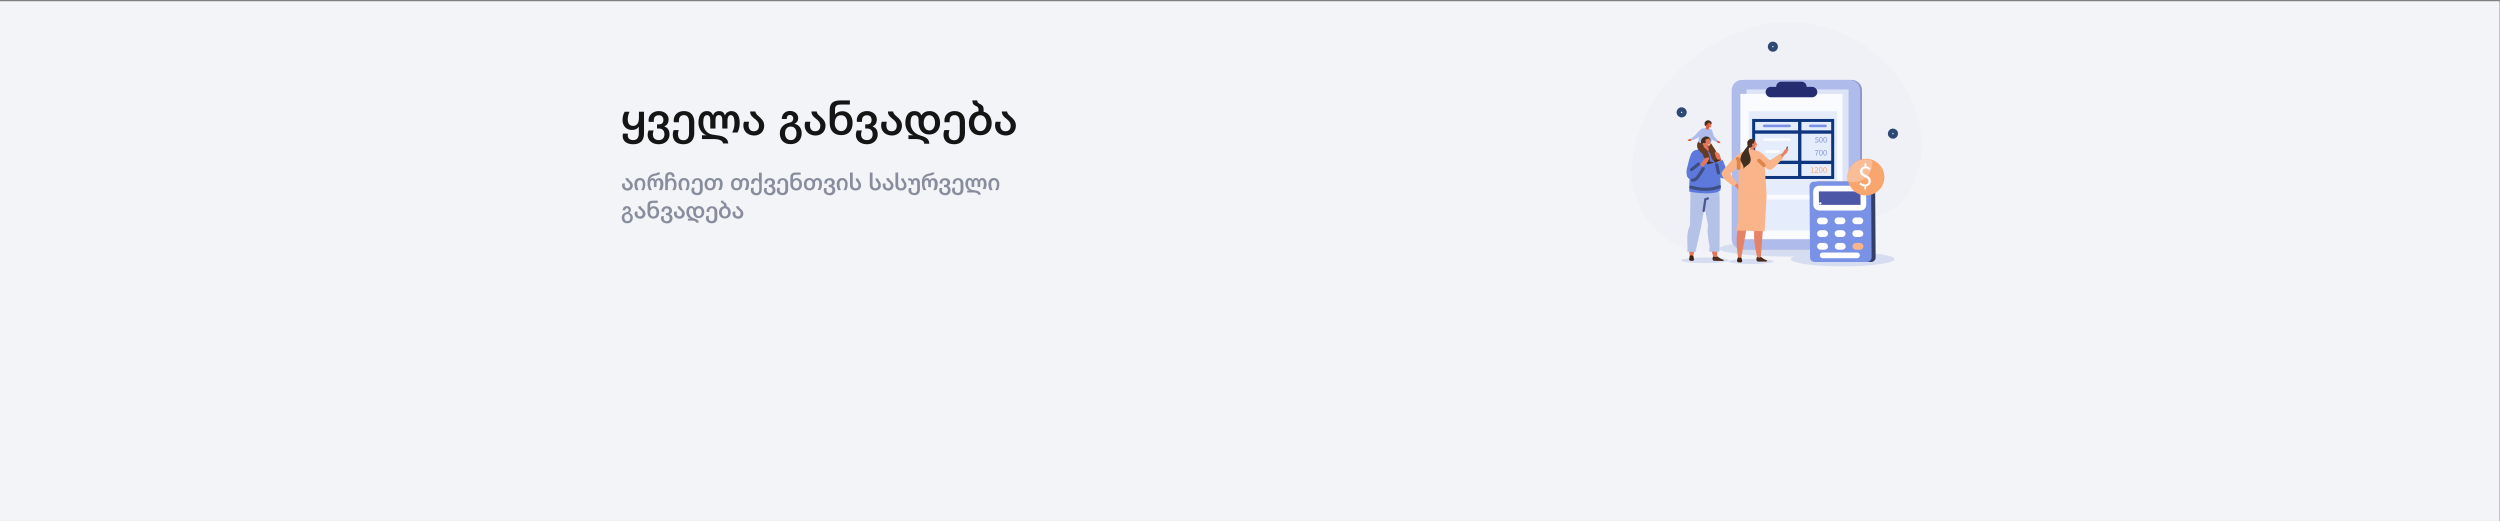 <?xml version="1.0" encoding="utf-8"?>
<!-- Generator: Adobe Illustrator 27.2.0, SVG Export Plug-In . SVG Version: 6.00 Build 0)  -->
<!DOCTYPE svg PUBLIC "-//W3C//DTD SVG 1.1//EN" "http://www.w3.org/Graphics/SVG/1.1/DTD/svg11.dtd">
<svg version="1.1" id="Layer_1" xmlns:x="http://ns.adobe.com/Extensibility/1.0/" xmlns:i="http://ns.adobe.com/AdobeIllustrator/10.0/" xmlns:graph="http://ns.adobe.com/Graphs/1.0/"
	 xmlns="http://www.w3.org/2000/svg" xmlns:xlink="http://www.w3.org/1999/xlink" x="0px" y="0px" viewBox="0 0 1920 400"
	 style="enable-background:new 0 0 1920 400;" xml:space="preserve">
<rect x="0" y="0" width="1920" height="400" fill="#808080" stroke="none"/>
<style type="text/css">
	.st0{fill:#F3F4F8;}
	.st1{fill:none;}
	.st2{enable-background:new    ;}
	.st3{fill:#151515;}
	.st4{fill:#878D9C;}
	.st5{fill:#EFF1F7;}
	.st6{fill:#D7DDF0;}
	.st7{fill:#8995C7;}
	.st8{fill:#AFBBEB;}
	.st9{fill:#DEE4F7;}
	.st10{fill:#FAFBFF;}
	.st11{fill:#252D70;}
	.st12{fill:#E5ECFC;}
	.st13{fill-rule:evenodd;clip-rule:evenodd;fill:#D7DDF0;}
	
		.st14{fill-rule:evenodd;clip-rule:evenodd;fill:none;stroke:#A39287;stroke-width:0.409;stroke-linecap:round;stroke-linejoin:round;stroke-miterlimit:10;}
	.st15{fill-rule:evenodd;clip-rule:evenodd;fill:#E37759;}
	.st16{fill-rule:evenodd;clip-rule:evenodd;fill:#4A2A1A;}
	.st17{fill-rule:evenodd;clip-rule:evenodd;fill:#B5C2E8;}
	
		.st18{fill-rule:evenodd;clip-rule:evenodd;fill:none;stroke:#4E5794;stroke-width:1.753;stroke-linecap:round;stroke-linejoin:round;stroke-miterlimit:10;}
	.st19{fill-rule:evenodd;clip-rule:evenodd;fill:#3D2213;}
	.st20{fill:#DE613C;}
	.st21{fill-rule:evenodd;clip-rule:evenodd;fill:#AFBBEB;}
	.st22{fill-rule:evenodd;clip-rule:evenodd;fill:#663A23;}
	.st23{fill-rule:evenodd;clip-rule:evenodd;fill:#5C79DB;}
	.st24{fill-rule:evenodd;clip-rule:evenodd;fill:#868686;}
	.st25{fill-rule:evenodd;clip-rule:evenodd;fill:#DE7E35;}
	.st26{fill-rule:evenodd;clip-rule:evenodd;fill:#422E1E;}
	.st27{fill-rule:evenodd;clip-rule:evenodd;fill:#DE613C;}
	.st28{fill-rule:evenodd;clip-rule:evenodd;fill:#995724;}
	.st29{fill-rule:evenodd;clip-rule:evenodd;fill:#FFFFFF;}
	.st30{fill-rule:evenodd;clip-rule:evenodd;fill:#572A22;}
	.st31{fill-rule:evenodd;clip-rule:evenodd;fill:#633C1D;}
	.st32{fill:#E37759;}
	.st33{fill:none;stroke:#3E4D82;stroke-width:2.425;stroke-linecap:round;stroke-linejoin:round;stroke-miterlimit:10;}
	
		.st34{fill-rule:evenodd;clip-rule:evenodd;fill:none;stroke:#2D4973;stroke-width:3.388;stroke-linecap:round;stroke-miterlimit:10;}
	.st35{fill:none;stroke:#0D367F;stroke-width:2.303;stroke-miterlimit:10;}
	.st36{fill:none;stroke:#0D367F;stroke-width:2.56;stroke-miterlimit:10;}
	.st37{fill:#8194DE;}
	.st38{fill:#F9A56E;}
	.st39{fill:#7A92E6;}
	.st40{fill:#333E69;}
	.st41{fill:#4C57A8;}
	.st42{fill:none;stroke:#FFFFFF;stroke-width:4.36;stroke-linecap:round;stroke-linejoin:round;stroke-miterlimit:10;}
	.st43{fill:#FFFFFF;}
	.st44{fill:#F9B589;}
	.st45{fill-rule:evenodd;clip-rule:evenodd;fill:#663A24;}
	.st46{fill-rule:evenodd;clip-rule:evenodd;fill:#E68265;}
	.st47{fill:#E68265;}
	.st48{fill-rule:evenodd;clip-rule:evenodd;fill:#F9B589;}
	.st49{fill-rule:evenodd;clip-rule:evenodd;fill:#AD583E;}
	
		.st50{fill-rule:evenodd;clip-rule:evenodd;fill:none;stroke:#A39287;stroke-width:0.431;stroke-linecap:round;stroke-linejoin:round;stroke-miterlimit:10;}
	
		.st51{fill-rule:evenodd;clip-rule:evenodd;fill:none;stroke:#DE8449;stroke-width:2.882;stroke-linecap:round;stroke-linejoin:round;stroke-miterlimit:10;}
	.st52{fill:#F9BE98;}
</style>
<g id="Layer_2_00000111192994701003091220000008295332985778148766_">
	<g>
		<g>
			<rect id="SVGID_1_" x="-0.5" y="1.1" class="st0" width="1920" height="400"/>
		</g>
		<g>
			<g>
				<g>
					
						<rect id="SVGID_00000085232158775837196760000001681756321692185509_" x="-0.5" y="1.1" class="st0" width="1920" height="400"/>
				</g>
			</g>
		</g>
	</g>
</g>
<rect x="475" y="73.1" class="st1" width="468.3" height="62.9"/>
<g id="Layer_2_00000126300778192840214710000014577517979193435805_">
</g>
<g class="st2">
	<path class="st3" d="M478.2,104.4c0-0.6,0.1-1.2,0.3-1.8h3.7c-0.1,0.5-0.1,0.9-0.1,1.3c0,2.1,1.3,3.7,4.2,3.7
		c3.2,0,4.3-2.3,4.3-5.2v-5h-0.1c-1,1.7-2.8,2.4-5.3,2.4c-4.2,0-7.1-3.1-7.1-7.7c0-2.8,0.9-5.1,1.7-6.3h3.7
		c-0.7,1.4-1.4,3.7-1.4,5.7c0,3.4,1.4,5.2,4.2,5.2c2.7,0,4.4-2.2,4.4-6.2v-4.7h3.9v16.8c0,5.5-3,8.2-8.3,8.2
		C481.6,110.8,478.2,108.6,478.2,104.4z"/>
	<path class="st3" d="M497.4,103.7c0-1.3,0.2-2.3,0.7-3.5h3.9c-0.4,1-0.6,2.1-0.6,3c0,2.6,1.5,4.4,4.6,4.4c2.8,0,4.3-1.9,4.3-4.4
		c0-2.8-1.5-4.5-4.3-4.5h-1.4v-3.2h1.4c2.7,0,3.5-1.5,3.5-3.4c0-1.5-0.8-3.6-3.5-3.6c-3,0-3.9,2-3.9,3.9c0,0.4,0,0.8,0.1,1.2h-4
		c-0.1-0.4-0.1-0.8-0.1-1.4c0-3.6,3-6.9,7.9-6.9c5,0,7.5,3.4,7.5,6.3c0,3-1.4,4.7-3.2,5.4v0.1c1.8,0.7,3.9,2.3,3.9,6.2
		s-3,7.5-8.3,7.5C500.6,110.8,497.4,107.5,497.4,103.7z"/>
	<path class="st3" d="M516.7,103.4c0-1.3,0.2-2.3,0.7-3.5h3.9c-0.4,1-0.6,2.2-0.6,3.1c0,2.9,1.3,4.7,4.2,4.7c3.1,0,4.3-2.3,4.3-5.3
		v-8.7c0-2.6-0.9-5.3-3.9-5.3c-3,0-3.9,2.3-3.9,4.2c0,0.4,0,0.9,0.1,1.3h-4c-0.1-0.4-0.1-0.9-0.1-1.4c0-3.6,2.6-7.2,7.9-7.2
		c5.5,0,7.9,3.9,7.9,8.3v8.8c0,5-3,8.4-8.3,8.4C519.5,110.8,516.7,107.9,516.7,103.4z"/>
	<path class="st3" d="M548.1,106.8h-9v-2.9h3.3v-0.1c-3.6-1.2-6-5.6-6-9.4c0-5.7,2.2-9.1,6.5-9.1c2.2,0,3.8,0.9,4.7,3.3h0.1
		c0.7-2.4,2.6-3.3,4.6-3.3c2.1,0,3.7,0.9,4.4,3.3h0.1c0.9-2.4,3-3.3,4.9-3.3c4.3,0,6.4,3.8,6.4,8.9c0,2.9-0.5,5.4-1.7,7.6h-4.1
		c1.2-2.2,1.8-4.7,1.8-7.4c0-4.1-1-6-2.9-6c-1.6,0-2.5,1.6-2.5,3.9v6.4h-4v-6.4c0-2.5-0.6-3.9-2.6-3.9c-2,0-2.6,1.6-2.6,3.9v6.4h-4
		v-6.4c0-2.5-0.8-3.9-2.5-3.9c-2.1,0-2.9,2-2.9,5.9c0,5.1,2.9,8.2,6.7,9c1.9,0.4,5.6,0.7,7.5,1.3c3.4,1.1,4.9,3.1,5,5.6h-4
		C555.1,108,552.5,106.8,548.1,106.8z"/>
	<path class="st3" d="M570.9,96.4c0-1.1,0.1-1.9,0.5-2.9h3.9c-0.2,0.8-0.4,1.7-0.4,2.5c0,3.1,1.4,4.8,4,4.8c2.7,0,4-1.7,4-4.3
		c0-2.5-1.6-3.9-3.1-5.1c-1.8-1.5-3.7-2.8-3.7-5.8h4c0.2,1.6,1.4,2.7,2.8,3.9c1.9,1.7,4,3.5,4,7.1c0,3.9-2.7,7.5-7.9,7.5
		C573.4,103.8,570.9,100.2,570.9,96.4z"/>
	<path class="st3" d="M598.9,102.4c0-5.1,4.1-7.6,7.4-8.2c1.7-0.3,2.9-1.3,2.9-3.2c0-1.5-0.9-2.7-2.5-2.7c-1.7,0-2.5,1.1-2.5,3.1
		h-3.8c0-3.7,2.6-6.2,6.3-6.2c4,0,6.3,2.7,6.3,5.4c0,2.4-1.2,3.7-2.8,4.4v0.1c3.4,0.7,5.5,3.5,5.5,7.2c0,5.4-3.6,8.4-8.4,8.4
		C602.5,110.8,598.9,107.9,598.9,102.4z M611.7,102.4c0-3-1.4-5.2-4.4-5.2c-2.9,0-4.4,2.2-4.4,5.2c0,2.9,1.4,5.2,4.4,5.2
		C610.2,107.7,611.7,105.3,611.7,102.4z"/>
	<path class="st3" d="M618,96.4c0-1.1,0.1-1.9,0.5-2.9h3.9c-0.2,0.8-0.4,1.7-0.4,2.5c0,3.1,1.4,4.8,4,4.8c2.7,0,4-1.7,4-4.3
		c0-2.5-1.6-3.9-3.1-5.1c-1.8-1.5-3.7-2.8-3.7-5.8h4c0.2,1.6,1.4,2.7,2.8,3.9c1.9,1.7,4,3.5,4,7.1c0,3.9-2.7,7.5-7.9,7.5
		C620.6,103.8,618,100.2,618,96.4z"/>
	<path class="st3" d="M637.2,94.5v-9.9c0-5.6,2.8-7.5,8.6-7.5h6.9v3.2h-7.2c-2.7,0-4.2,0.9-4.2,3.6V88h0.1c1-1.7,3.2-2.6,5.7-2.6
		c4.3,0,7.7,3.4,7.7,9.1s-3.2,9.3-8.7,9.3C640.5,103.8,637.2,100.3,637.2,94.5z M650.7,94.7c0-3.7-1.6-6.2-4.7-6.2
		c-3.1,0-4.9,2.2-4.9,6.2c0,3.4,1.9,6,5,6C649,100.7,650.7,98.1,650.7,94.7z"/>
	<path class="st3" d="M657.3,103.7c0-1.3,0.2-2.3,0.7-3.5h3.9c-0.3,1-0.6,2.1-0.6,3c0,2.6,1.5,4.4,4.6,4.4c2.8,0,4.3-1.9,4.3-4.4
		c0-2.8-1.5-4.5-4.3-4.5h-1.4v-3.2h1.4c2.7,0,3.5-1.5,3.5-3.4c0-1.5-0.8-3.6-3.5-3.6c-3,0-3.9,2-3.9,3.9c0,0.4,0,0.8,0.1,1.2h-4
		c-0.1-0.4-0.1-0.8-0.1-1.4c0-3.6,3-6.9,7.9-6.9c5,0,7.5,3.4,7.5,6.3c0,3-1.4,4.7-3.2,5.4v0.1c1.8,0.7,3.9,2.3,3.9,6.2
		s-3,7.5-8.3,7.5C660.5,110.8,657.3,107.5,657.3,103.7z"/>
	<path class="st3" d="M676.7,96.4c0-1.1,0.1-1.9,0.5-2.9h3.9c-0.2,0.8-0.4,1.7-0.4,2.5c0,3.1,1.4,4.8,4,4.8c2.7,0,4-1.7,4-4.3
		c0-2.5-1.6-3.9-3.1-5.1c-1.8-1.5-3.7-2.8-3.7-5.8h4c0.2,1.6,1.4,2.7,2.8,3.9c1.9,1.7,4,3.5,4,7.1c0,3.9-2.7,7.5-7.9,7.5
		C679.2,103.8,676.7,100.2,676.7,96.4z"/>
	<path class="st3" d="M703.3,106.8h-5.6v-2.9h3.6v-0.1c-4-1.5-6-5.3-6-9.4c0-5.7,2.6-9.1,6.9-9.1c2.5,0,4.5,0.9,5.4,3.3h0.1
		c1.3-2.3,3.6-3.3,6.4-3.3c4.6,0,7.9,3.8,7.9,9c0,5.3-3.3,9-8.3,9s-8.2-3.6-8.2-9v-2.2c0-2.1-1-3.6-3-3.6c-2.2,0-3.2,2-3.2,5.9
		c0,5.1,3.4,8.4,7.1,9.5c4.6,1.3,7.3,2.7,7.3,6.5h-3.9C709.9,108.2,707.4,106.8,703.3,106.8z M718.1,94.4c0-2.9-1.3-5.9-4.4-5.9
		c-3,0-4.3,3-4.3,5.9c0,2.8,1.3,5.8,4.4,5.8C716.7,100.2,718.1,97.2,718.1,94.4z"/>
	<path class="st3" d="M724.6,103.4c0-1.3,0.2-2.3,0.7-3.5h3.9c-0.3,1-0.6,2.2-0.6,3.1c0,2.9,1.3,4.7,4.2,4.7c3.1,0,4.3-2.3,4.3-5.3
		v-8.7c0-2.6-0.9-5.3-3.9-5.3c-3,0-3.9,2.3-3.9,4.2c0,0.4,0,0.9,0.1,1.3h-4c-0.1-0.4-0.1-0.9-0.1-1.4c0-3.6,2.6-7.2,7.9-7.2
		c5.5,0,7.9,3.9,7.9,8.3v8.8c0,5-3,8.4-8.3,8.4C727.5,110.8,724.6,107.9,724.6,103.4z"/>
	<path class="st3" d="M744.1,94.6c0-4.9,2.7-8.5,7.4-9.1v-1.4c0-1.6-0.8-2.2-1.8-2.6c-1.4-0.6-2.9-1.2-2.9-4.4h3.7
		c0,1.6,1,2.2,2.2,2.8c1.3,0.7,2.7,1.4,2.7,3.9v2c3.9,1,6.2,4.4,6.2,8.9c0,5.4-3.3,9.2-8.8,9.2C747.4,103.8,744.1,100.1,744.1,94.6z
		 M757.6,94.6c0-3-1.4-6.1-4.8-6.1c-3.3,0-4.7,3.1-4.7,6.1c0,2.9,1.4,6.1,4.8,6.1C756.2,100.7,757.6,97.5,757.6,94.6z"/>
	<path class="st3" d="M764.2,96.4c0-1.1,0.1-1.9,0.5-2.9h3.9c-0.2,0.8-0.4,1.7-0.4,2.5c0,3.1,1.4,4.8,4,4.8c2.7,0,4-1.7,4-4.3
		c0-2.5-1.6-3.9-3.1-5.1c-1.8-1.5-3.7-2.8-3.7-5.8h4c0.2,1.6,1.4,2.7,2.8,3.9c1.9,1.7,4,3.5,4,7.1c0,3.9-2.7,7.5-7.9,7.5
		C766.7,103.8,764.2,100.2,764.2,96.4z"/>
</g>
<g class="st2">
	<path class="st4" d="M477.7,142.4c0-0.6,0.1-1,0.3-1.5h2c-0.1,0.4-0.2,0.9-0.2,1.3c0,1.6,0.7,2.4,2,2.4c1.4,0,2.1-0.9,2.1-2.2
		c0-1.3-0.8-2-1.6-2.6c-0.9-0.8-1.9-1.5-1.9-3h2.1c0.1,0.8,0.7,1.4,1.4,2c1,0.9,2.1,1.8,2.1,3.7c0,2-1.4,3.9-4.1,3.9
		C479,146.2,477.7,144.4,477.7,142.4z"/>
	<path class="st4" d="M493.7,141.5c0-1.5-0.5-3.1-2.2-3.1c-1.7,0-2.2,1.6-2.2,3.1c0,2,0.5,3.2,1.1,4.5h-2.1
		c-0.6-1.2-1.1-2.5-1.1-4.5c0-2.7,1.4-4.8,4.2-4.8c2.8,0,4.2,2,4.2,4.8c0,2-0.5,3.3-1.1,4.5h-2.1
		C493.2,144.7,493.7,143.5,493.7,141.5z"/>
	<path class="st4" d="M507.2,141.4c0-2.2-0.6-3-1.7-3c-0.9,0-1.3,0.8-1.3,2v3.3h-2v-3.3c0-1.3-0.4-2-1.2-2c-1.1,0-1.7,0.9-1.7,3
		c0,1.6,0.5,3.2,1.4,4.6h-2.1c-0.9-1.5-1.3-2.9-1.3-5.6c0-4.4,1.7-6.3,5-7l1.8-0.4c0.4-0.1,0.7-0.4,0.8-0.5h2.1
		c-0.1,1.3-0.8,1.8-2.8,2.2l-1.5,0.3c-1.5,0.3-3.1,1-3.6,3h0.1c0.4-0.8,1.2-1.2,2-1.2c1.3,0,1.8,0.5,2.2,1.7h0.1
		c0.5-1.2,1.4-1.7,2.6-1.7c2.2,0,3.4,1.9,3.4,4.5c0,1.8-0.4,3.3-1.3,4.7h-2.1C506.8,144.6,507.2,143.1,507.2,141.4z"/>
	<path class="st4" d="M517.6,141.6c0-1.8-0.8-3.1-2.3-3.1c-1.5,0-2.4,1.2-2.4,3.1v4.4h-2v-10.2c0-2.3,1.6-3.6,3.6-3.6
		c2.4,0,3.6,1.5,3.6,3.6h-2c0-1-0.5-1.9-1.6-1.9c-1,0-1.6,0.8-1.6,2.1v2.2h0c0.5-0.9,1.5-1.3,2.8-1.3c2.2,0,3.9,1.7,3.9,4.7
		c0,2-0.6,3.5-1.1,4.4h-2.1C517.1,144.7,517.6,143.5,517.6,141.6z"/>
	<path class="st4" d="M527.6,141.5c0-1.5-0.5-3.1-2.2-3.1c-1.7,0-2.2,1.6-2.2,3.1c0,2,0.5,3.2,1.1,4.5h-2.1
		c-0.6-1.2-1.1-2.5-1.1-4.5c0-2.7,1.4-4.8,4.2-4.8c2.8,0,4.2,2,4.2,4.8c0,2-0.5,3.3-1.1,4.5h-2.1
		C527.1,144.7,527.6,143.5,527.6,141.5z"/>
	<path class="st4" d="M531,146c0-0.7,0.1-1.2,0.4-1.8h2c-0.2,0.5-0.3,1.1-0.3,1.6c0,1.5,0.7,2.4,2.2,2.4c1.6,0,2.2-1.2,2.2-2.7v-4.5
		c0-1.3-0.5-2.7-2-2.7c-1.5,0-2,1.2-2,2.2c0,0.2,0,0.5,0.1,0.7h-2c0-0.2-0.1-0.5-0.1-0.7c0-1.9,1.4-3.7,4.1-3.7c2.8,0,4.1,2,4.1,4.3
		v4.5c0,2.6-1.5,4.3-4.2,4.3C532.4,149.8,531,148.3,531,146z"/>
	<path class="st4" d="M552.9,141.3c0-2-0.5-3-1.7-3c-1,0-1.5,0.7-1.5,1.9v1.3c0,2.8-1.5,4.7-4.3,4.7s-4.3-1.9-4.3-4.7
		c0-2.8,1.6-4.8,4.1-4.8c1.3,0,2.4,0.3,3.4,1.7h0.1c0.7-1.5,1.7-1.7,2.8-1.7c2.2,0,3.5,1.7,3.5,4.6c0,1.8-0.4,3.3-1.3,4.6h-2.1
		C552.4,144.6,552.9,143.1,552.9,141.3z M547.7,141.5c0-1.7-0.6-3.2-2.3-3.2c-1.6,0-2.3,1.4-2.3,3.2c0,1.7,0.6,3.1,2.3,3.1
		C547,144.6,547.7,143.2,547.7,141.5z"/>
	<path class="st4" d="M573.2,141.3c0-2-0.5-3-1.7-3c-1,0-1.5,0.7-1.5,1.9v1.3c0,2.8-1.5,4.7-4.3,4.7s-4.3-1.9-4.3-4.7
		c0-2.8,1.6-4.8,4.1-4.8c1.3,0,2.4,0.3,3.4,1.7h0.1c0.7-1.5,1.7-1.7,2.8-1.7c2.2,0,3.5,1.7,3.5,4.6c0,1.8-0.4,3.3-1.3,4.6h-2.1
		C572.7,144.6,573.2,143.1,573.2,141.3z M568,141.5c0-1.7-0.6-3.2-2.3-3.2c-1.6,0-2.3,1.4-2.3,3.2c0,1.7,0.6,3.1,2.3,3.1
		C567.3,144.6,568,143.2,568,141.5z"/>
	<path class="st4" d="M576.6,146c0-0.7,0.1-1.2,0.4-1.8h2c-0.2,0.5-0.3,1.1-0.3,1.6c0,1.5,0.8,2.5,2.2,2.5c1.6,0,2.2-1.1,2.2-2.9
		v-3.8c0-1.8-0.7-3.1-2.1-3.1c-1.5,0-1.9,1.2-1.9,2.1c0,0.2,0,0.5,0.1,0.6H577c0-0.2-0.1-0.5-0.1-0.7c0-1.9,1-3.7,3.6-3.7
		c1.2,0,2.1,0.7,2.4,1.4h0v-5.6h2.1v12.9c0,2.9-1.5,4.5-4.2,4.5C578.2,149.8,576.6,148.3,576.6,146z"/>
	<path class="st4" d="M586.7,146.2c0-0.7,0.1-1.2,0.4-1.8h2c-0.2,0.5-0.3,1.1-0.3,1.6c0,1.3,0.8,2.3,2.4,2.3c1.4,0,2.2-1,2.2-2.3
		c0-1.5-0.8-2.3-2.2-2.3h-0.7V142h0.7c1.4,0,1.8-0.8,1.8-1.7c0-0.8-0.4-1.9-1.8-1.9c-1.5,0-2,1-2,2c0,0.2,0,0.4,0.1,0.6h-2
		c0-0.2-0.1-0.4-0.1-0.7c0-1.9,1.5-3.5,4.1-3.5c2.6,0,3.9,1.7,3.9,3.2c0,1.6-0.7,2.4-1.6,2.8v0.1c0.9,0.4,2,1.2,2,3.2
		s-1.5,3.9-4.2,3.9C588.3,149.8,586.7,148.1,586.7,146.2z"/>
	<path class="st4" d="M596.6,146c0-0.7,0.1-1.2,0.4-1.8h2c-0.2,0.5-0.3,1.1-0.3,1.6c0,1.5,0.7,2.4,2.2,2.4c1.6,0,2.2-1.2,2.2-2.7
		v-4.5c0-1.3-0.5-2.7-2-2.7c-1.5,0-2,1.2-2,2.2c0,0.2,0,0.5,0.1,0.7h-2c0-0.2-0.1-0.5-0.1-0.7c0-1.9,1.4-3.7,4.1-3.7
		c2.8,0,4.1,2,4.1,4.3v4.5c0,2.6-1.5,4.3-4.2,4.3C598,149.8,596.6,148.3,596.6,146z"/>
	<path class="st4" d="M607,141.5v-5.1c0-2.9,1.4-3.9,4.4-3.9h3.5v1.7h-3.7c-1.4,0-2.2,0.5-2.2,1.8v2.1h0c0.5-0.9,1.6-1.3,2.9-1.3
		c2.2,0,4,1.7,4,4.7s-1.6,4.8-4.5,4.8C608.7,146.2,607,144.4,607,141.5z M613.9,141.6c0-1.9-0.8-3.2-2.4-3.2c-1.6,0-2.5,1.2-2.5,3.2
		c0,1.7,1,3.1,2.6,3.1C613,144.6,613.9,143.3,613.9,141.6z"/>
	<path class="st4" d="M629.2,141.3c0-2-0.5-3-1.7-3c-1,0-1.5,0.7-1.5,1.9v1.3c0,2.8-1.5,4.7-4.3,4.7s-4.3-1.9-4.3-4.7
		c0-2.8,1.6-4.8,4.1-4.8c1.3,0,2.4,0.3,3.4,1.7h0.1c0.7-1.5,1.7-1.7,2.8-1.7c2.2,0,3.5,1.7,3.5,4.6c0,1.8-0.4,3.3-1.3,4.6h-2.1
		C628.8,144.6,629.2,143.1,629.2,141.3z M624,141.5c0-1.7-0.6-3.2-2.3-3.2c-1.6,0-2.3,1.4-2.3,3.2c0,1.7,0.6,3.1,2.3,3.1
		C623.3,144.6,624,143.2,624,141.5z"/>
	<path class="st4" d="M632.6,146.2c0-0.7,0.1-1.2,0.4-1.8h2c-0.2,0.5-0.3,1.1-0.3,1.6c0,1.3,0.8,2.3,2.4,2.3c1.4,0,2.2-1,2.2-2.3
		c0-1.5-0.8-2.3-2.2-2.3h-0.7V142h0.7c1.4,0,1.8-0.8,1.8-1.7c0-0.8-0.4-1.9-1.8-1.9c-1.5,0-2,1-2,2c0,0.2,0,0.4,0.1,0.6h-2
		c0-0.2-0.1-0.4-0.1-0.7c0-1.9,1.5-3.5,4.1-3.5c2.6,0,3.9,1.7,3.9,3.2c0,1.6-0.7,2.4-1.6,2.8v0.1c0.9,0.4,2,1.2,2,3.2
		s-1.5,3.9-4.2,3.9C634.2,149.8,632.6,148.1,632.6,146.2z"/>
	<path class="st4" d="M649.1,141.5c0-1.5-0.5-3.1-2.2-3.1s-2.2,1.6-2.2,3.1c0,2,0.5,3.2,1.1,4.5h-2.1c-0.6-1.2-1.1-2.5-1.1-4.5
		c0-2.7,1.4-4.8,4.2-4.8c2.8,0,4.2,2,4.2,4.8c0,2-0.5,3.3-1.1,4.5h-2.1C648.6,144.7,649.1,143.5,649.1,141.5z"/>
	<path class="st4" d="M652.8,142.2v-9.7h2.1v9.7c0,1.5,0.7,2.4,2.2,2.4c1.5,0,2.2-0.9,2.2-2.4c0-1-0.3-1.5-0.7-2
		c-0.6-0.8-1.4-1.4-1.4-3.2h2c0,1,0.5,1.5,1,2.2c0.5,0.7,1.1,1.6,1.1,3.2c0,2.4-1.8,3.9-4.2,3.9
		C654.5,146.2,652.8,144.8,652.8,142.2z"/>
	<path class="st4" d="M668,142.2v-9.7h2.1v9.7c0,1.5,0.7,2.4,2.2,2.4c1.5,0,2.2-0.9,2.2-2.4c0-1-0.3-1.5-0.7-2
		c-0.6-0.8-1.4-1.4-1.4-3.2h2c0,1,0.5,1.5,1,2.2c0.5,0.7,1.1,1.6,1.1,3.2c0,2.4-1.8,3.9-4.2,3.9C669.7,146.2,668,144.8,668,142.2z"
		/>
	<path class="st4" d="M677.9,142.4c0-0.6,0.1-1,0.3-1.5h2c-0.1,0.4-0.2,0.9-0.2,1.3c0,1.6,0.7,2.4,2,2.4c1.4,0,2.1-0.9,2.1-2.2
		c0-1.3-0.8-2-1.6-2.6c-0.9-0.8-1.9-1.5-1.9-3h2.1c0.1,0.8,0.7,1.4,1.4,2c1,0.9,2.1,1.8,2.1,3.7c0,2-1.4,3.9-4.1,3.9
		C679.2,146.2,677.9,144.4,677.9,142.4z"/>
	<path class="st4" d="M687.7,142.2v-9.7h2.1v9.7c0,1.5,0.7,2.4,2.2,2.4c1.5,0,2.2-0.9,2.2-2.4c0-1-0.3-1.5-0.7-2
		c-0.6-0.8-1.4-1.4-1.4-3.2h2c0,1,0.5,1.5,1,2.2c0.5,0.7,1.1,1.6,1.1,3.2c0,2.4-1.8,3.9-4.2,3.9
		C689.4,146.2,687.7,144.8,687.7,142.2z"/>
	<path class="st4" d="M697.7,146.2c0-0.7,0.1-1.2,0.4-1.8h2c-0.2,0.5-0.3,1.1-0.3,1.6c0,1.3,0.8,2.3,2.4,2.3c1.4,0,2.2-1.2,2.2-2.6
		v-5.4c0-1.3-0.5-1.9-1.4-1.9c-0.9,0-1.3,0.7-1.3,1.5v1.9h-2v-2.1c0-0.7-0.4-1.1-1.4-1.1h-0.8v-1.7h0.7c1.3,0,2.1,0.3,2.4,1.4h0.1
		c0.4-1.1,1.4-1.5,2.7-1.5c2,0,3.1,1.4,3.1,3.5v5.4c0,2.4-1.5,4.2-4.2,4.2C699.3,149.8,697.7,148.1,697.7,146.2z"/>
	<path class="st4" d="M717.9,141.4c0-2.2-0.6-3-1.7-3c-0.9,0-1.3,0.8-1.3,2v3.3h-2v-3.3c0-1.3-0.4-2-1.2-2c-1.1,0-1.7,0.9-1.7,3
		c0,1.6,0.5,3.2,1.4,4.6h-2.1c-0.9-1.5-1.3-2.9-1.3-5.6c0-4.4,1.7-6.3,5-7l1.8-0.4c0.5-0.1,0.7-0.4,0.8-0.5h2.1
		c-0.1,1.3-0.8,1.8-2.8,2.2l-1.5,0.3c-1.5,0.3-3.1,1-3.6,3h0.1c0.4-0.8,1.2-1.2,2-1.2c1.3,0,1.8,0.5,2.2,1.7h0.1
		c0.5-1.2,1.4-1.7,2.6-1.7c2.2,0,3.4,1.9,3.4,4.5c0,1.8-0.4,3.3-1.3,4.7h-2.1C717.5,144.6,717.9,143.1,717.9,141.4z"/>
	<path class="st4" d="M721.3,146.2c0-0.7,0.1-1.2,0.4-1.8h2c-0.2,0.5-0.3,1.1-0.3,1.6c0,1.3,0.8,2.3,2.4,2.3c1.4,0,2.2-1,2.2-2.3
		c0-1.5-0.8-2.3-2.2-2.3H725V142h0.7c1.4,0,1.8-0.8,1.8-1.7c0-0.8-0.4-1.9-1.8-1.9c-1.5,0-2,1-2,2c0,0.2,0,0.4,0.1,0.6h-2
		c0-0.2-0.1-0.4-0.1-0.7c0-1.9,1.5-3.5,4.1-3.5c2.6,0,3.9,1.7,3.9,3.2c0,1.6-0.7,2.4-1.6,2.8v0.1c0.9,0.4,2,1.2,2,3.2
		s-1.5,3.9-4.2,3.9C723,149.8,721.3,148.1,721.3,146.2z"/>
	<path class="st4" d="M731.2,146c0-0.7,0.1-1.2,0.4-1.8h2c-0.2,0.5-0.3,1.1-0.3,1.6c0,1.5,0.7,2.4,2.2,2.4c1.6,0,2.2-1.2,2.2-2.7
		v-4.5c0-1.3-0.5-2.7-2-2.7c-1.5,0-2,1.2-2,2.2c0,0.2,0,0.5,0.1,0.7h-2c0-0.2-0.1-0.5-0.1-0.7c0-1.9,1.3-3.7,4.1-3.7
		c2.8,0,4.1,2,4.1,4.3v4.5c0,2.6-1.5,4.3-4.2,4.3C732.7,149.8,731.2,148.3,731.2,146z"/>
	<path class="st4" d="M747.4,147.8h-4.6v-1.5h1.7v-0.1c-1.9-0.6-3.1-2.9-3.1-4.8c0-2.9,1.2-4.7,3.3-4.7c1.1,0,2,0.5,2.4,1.7h0.1
		c0.4-1.2,1.3-1.7,2.3-1.7c1.1,0,1.9,0.5,2.3,1.7h0.1c0.5-1.2,1.5-1.7,2.5-1.7c2.2,0,3.3,2,3.3,4.6c0,1.5-0.3,2.8-0.9,3.9h-2.1
		c0.6-1.2,0.9-2.4,0.9-3.8c0-2.1-0.5-3.1-1.5-3.1c-0.8,0-1.3,0.8-1.3,2v3.3h-2v-3.3c0-1.3-0.3-2-1.3-2c-1,0-1.3,0.8-1.3,2v3.3h-2
		v-3.3c0-1.3-0.4-2-1.3-2c-1.1,0-1.5,1-1.5,3c0,2.6,1.5,4.2,3.4,4.6c1,0.2,2.9,0.3,3.9,0.7c1.7,0.6,2.5,1.6,2.6,2.9h-2.1
		C751,148.4,749.7,147.8,747.4,147.8z"/>
	<path class="st4" d="M765.6,141.5c0-1.5-0.5-3.1-2.2-3.1s-2.2,1.6-2.2,3.1c0,2,0.5,3.2,1.1,4.5h-2.1c-0.6-1.2-1.1-2.5-1.1-4.5
		c0-2.7,1.4-4.8,4.2-4.8s4.2,2,4.2,4.8c0,2-0.5,3.3-1.1,4.5h-2.1C765.1,144.7,765.6,143.5,765.6,141.5z"/>
	<path class="st4" d="M477.5,167.1c0-2.6,2.1-3.9,3.8-4.2c0.9-0.2,1.5-0.6,1.5-1.6c0-0.8-0.5-1.4-1.3-1.4c-0.9,0-1.3,0.6-1.3,1.6h-2
		c0-1.9,1.3-3.2,3.2-3.2c2.1,0,3.2,1.4,3.2,2.8c0,1.2-0.6,1.9-1.4,2.3v0.1c1.7,0.4,2.8,1.8,2.8,3.7c0,2.8-1.9,4.3-4.3,4.3
		S477.5,170,477.5,167.1z M484.1,167.1c0-1.5-0.7-2.7-2.3-2.7c-1.5,0-2.3,1.1-2.3,2.7c0,1.5,0.7,2.7,2.3,2.7
		C483.4,169.8,484.1,168.6,484.1,167.1z"/>
	<path class="st4" d="M487.4,164c0-0.6,0.1-1,0.3-1.5h2c-0.1,0.4-0.2,0.9-0.2,1.3c0,1.6,0.7,2.4,2,2.4c1.4,0,2.1-0.9,2.1-2.2
		c0-1.3-0.8-2-1.6-2.6c-0.9-0.8-1.9-1.5-1.9-3h2.1c0.1,0.8,0.7,1.4,1.4,2c1,0.9,2.1,1.8,2.1,3.7c0,2-1.4,3.9-4.1,3.9
		C488.7,167.8,487.4,166,487.4,164z"/>
	<path class="st4" d="M497.3,163.1V158c0-2.9,1.4-3.9,4.4-3.9h3.5v1.7h-3.7c-1.4,0-2.2,0.5-2.2,1.8v2.1h0c0.5-0.9,1.6-1.3,2.9-1.3
		c2.2,0,4,1.7,4,4.7s-1.6,4.8-4.5,4.8C499,167.8,497.3,166,497.3,163.1z M504.2,163.2c0-1.9-0.8-3.2-2.4-3.2c-1.6,0-2.5,1.2-2.5,3.2
		c0,1.7,1,3.1,2.6,3.1C503.3,166.2,504.2,164.9,504.2,163.2z"/>
	<path class="st4" d="M507.6,167.8c0-0.7,0.1-1.2,0.4-1.8h2c-0.2,0.5-0.3,1.1-0.3,1.6c0,1.3,0.8,2.3,2.4,2.3c1.4,0,2.2-1,2.2-2.3
		c0-1.5-0.8-2.3-2.2-2.3h-0.7v-1.7h0.7c1.4,0,1.8-0.8,1.8-1.7c0-0.8-0.4-1.9-1.8-1.9c-1.5,0-2,1-2,2c0,0.2,0,0.4,0.1,0.6h-2
		c0-0.2-0.1-0.4-0.1-0.7c0-1.9,1.5-3.5,4.1-3.5c2.6,0,3.9,1.7,3.9,3.2c0,1.6-0.7,2.4-1.6,2.8v0.1c0.9,0.4,2,1.2,2,3.2
		s-1.5,3.9-4.2,3.9C509.2,171.4,507.6,169.7,507.6,167.8z"/>
	<path class="st4" d="M517.6,164c0-0.6,0.1-1,0.3-1.5h2c-0.1,0.4-0.2,0.9-0.2,1.3c0,1.6,0.7,2.4,2,2.4c1.4,0,2.1-0.9,2.1-2.2
		c0-1.3-0.8-2-1.6-2.6c-0.9-0.8-1.9-1.5-1.9-3h2.1c0.1,0.8,0.7,1.4,1.4,2c1,0.9,2.1,1.8,2.1,3.7c0,2-1.4,3.9-4.1,3.9
		C518.9,167.8,517.6,166,517.6,164z"/>
	<path class="st4" d="M531.2,169.4h-2.9v-1.5h1.9v-0.1c-2.1-0.8-3.1-2.7-3.1-4.8c0-2.9,1.4-4.7,3.5-4.7c1.3,0,2.3,0.5,2.8,1.7h0.1
		c0.7-1.2,1.9-1.7,3.3-1.7c2.4,0,4.1,2,4.1,4.6c0,2.7-1.7,4.6-4.3,4.6c-2.6,0-4.2-1.9-4.2-4.6v-1.2c0-1.1-0.5-1.9-1.5-1.9
		c-1.2,0-1.7,1-1.7,3c0,2.6,1.7,4.3,3.7,4.9c2.3,0.6,3.7,1.4,3.7,3.3h-2C534.6,170.1,533.4,169.4,531.2,169.4z M538.9,163
		c0-1.5-0.7-3-2.3-3c-1.5,0-2.2,1.5-2.2,3c0,1.4,0.7,3,2.3,3C538.1,166,538.9,164.4,538.9,163z"/>
	<path class="st4" d="M542.2,167.6c0-0.7,0.1-1.2,0.4-1.8h2c-0.2,0.5-0.3,1.1-0.3,1.6c0,1.5,0.7,2.4,2.2,2.4c1.6,0,2.2-1.2,2.2-2.7
		v-4.5c0-1.3-0.5-2.7-2-2.7c-1.5,0-2,1.2-2,2.2c0,0.2,0,0.5,0.1,0.7h-2c0-0.2-0.1-0.5-0.1-0.7c0-1.9,1.4-3.7,4.1-3.7
		c2.8,0,4.1,2,4.1,4.3v4.5c0,2.6-1.5,4.3-4.2,4.3C543.7,171.4,542.2,169.9,542.2,167.6z"/>
	<path class="st4" d="M552.2,163.1c0-2.5,1.4-4.4,3.8-4.7v-0.7c0-0.8-0.4-1.1-0.9-1.3c-0.7-0.3-1.5-0.6-1.5-2.3h1.9
		c0,0.8,0.5,1.1,1.1,1.4c0.7,0.4,1.4,0.7,1.4,2v1c2,0.5,3.2,2.3,3.2,4.6c0,2.8-1.7,4.7-4.5,4.7C553.9,167.8,552.2,165.9,552.2,163.1
		z M559.2,163.1c0-1.5-0.7-3.1-2.5-3.1c-1.7,0-2.4,1.6-2.4,3.1c0,1.5,0.7,3.1,2.4,3.1C558.4,166.2,559.2,164.6,559.2,163.1z"/>
	<path class="st4" d="M562.6,164c0-0.6,0.1-1,0.3-1.5h2c-0.1,0.4-0.2,0.9-0.2,1.3c0,1.6,0.7,2.4,2,2.4c1.4,0,2.1-0.9,2.1-2.2
		c0-1.3-0.8-2-1.6-2.6c-0.9-0.8-1.9-1.5-1.9-3h2.1c0.1,0.8,0.7,1.4,1.4,2c1,0.9,2.1,1.8,2.1,3.7c0,2-1.4,3.9-4.1,3.9
		C563.9,167.8,562.6,166,562.6,164z"/>
</g>
<g>
	<path class="st5" d="M1468.5,143.8c27.4-54.4-23.2-130-101.9-126.7c-37.9,1.6-114.8,43.1-113.2,118.9c0.8,34.7,45,83,93.7,39.8
		C1378.9,147.7,1444,192.6,1468.5,143.8z"/>
	<g>
		<ellipse class="st6" cx="1378" cy="190.9" rx="57.6" ry="6.2"/>
		<path class="st7" d="M1422.1,191.5l-82.9,0c-4.3,0-7.9-3.5-7.9-7.9l0-114.3c0-4.3,3.5-7.9,7.9-7.9l82.9,0c4.3,0,7.9,3.5,7.9,7.9
			l0,114.3C1430,188,1426.5,191.5,1422.1,191.5z"/>
		<path class="st8" d="M1420.7,191.5l-82.9,0c-4.3,0-7.9-3.5-7.9-7.9l0-114.3c0-4.3,3.5-7.9,7.9-7.9l82.9,0c4.3,0,7.9,3.5,7.9,7.9
			l0,114.3C1428.5,188,1425,191.5,1420.7,191.5z"/>
		<g>
			<g>
				<rect x="1341.3" y="68.7" class="st9" width="78.4" height="108"/>
			</g>
		</g>
		<g>
			<g>
				<rect x="1336.6" y="72.1" class="st10" width="78.4" height="111.6"/>
			</g>
		</g>
		<path class="st11" d="M1391.6,66.7h-4.1c0-2.2-1.8-4-4-4l-15.4,0c-2.2,0-4,1.8-4,4h-4.1c-2.2,0-4,1.8-4,4v0c0,2.2,1.8,4,4,4h31.7
			c2.2,0,4-1.8,4-4v0C1395.7,68.6,1393.9,66.7,1391.6,66.7z"/>
	</g>
	<rect x="1343.1" y="85.4" class="st12" width="67.8" height="64.2"/>
	<rect x="1343.1" y="153.2" class="st12" width="64.3" height="23.9"/>
	<g>
		<ellipse class="st13" cx="1309.4" cy="199.9" rx="18.4" ry="2.2"/>
		<path class="st14" d="M1304.7,155"/>
		<path class="st15" d="M1315.9,197.5c0,0-5.8-17.1-3-24l-5.2-23l11.4-0.7l-0.3,47.8L1315.9,197.5z"/>
		<path class="st16" d="M1318.8,196.8l2.2,1.6c0.4,0.4,2.8,1.2,2.8,1.2l0,0c0.2,0.5-0.2,0.7-0.6,0.8l-6.9-0.1c0,0-2-0.3-0.6-3.4
			C1316.9,197.4,1318.5,197.8,1318.8,196.8z"/>
		<path class="st17" d="M1302.4,138.9l15.7,0c2.6,0.7,2.6,14.6,2.6,14.6l-10.4,1.4c-4.9,0.3-11.9-3.1-12-7.9
			C1298.2,142,1302.4,138.9,1302.4,138.9z"/>
		<path class="st17" d="M1320.7,153.5v20.6l-0.1,19.2l-8,0c0,0,0.5-3.5,0.3-4.6s-2.3-11.3-1.1-15.8l-4.1-20.5L1320.7,153.5z"/>
		<path class="st15" d="M1297.8,197c0,0-2.9-17.1,1.3-24l2.2-18.7l6.6,0.5l-7.5,42.3L1297.8,197z"/>
		<path class="st17" d="M1310.2,152.9l-3.8,21.5l-4.3,19.2l-6.2-0.3c0,0,0.1-2.9,0.1-4c0-1.1-1.1-11.2,1.9-16l0.4-26.1L1310.2,152.9
			z"/>
		<polyline class="st18" points="1308.4,162 1309.7,153 1311.7,152.4 		"/>
		<path class="st19" d="M1300.5,196.8c0,0,0.4,1.4,0.5,2.6c0,0.2-0.1,0.4-0.3,0.6c-0.2,0.2-0.5,0.3-0.7,0.3c-0.5,0-1.2,0-1.5,0
			c-0.2,0-0.4-0.1-0.6-0.2c-0.1-0.1-0.2-0.2-0.3-0.2c-0.5-0.4-0.4-0.9-0.2-1.6c0.2-0.7,0.3-1.6,0.3-1.6
			C1298.6,195.8,1299.4,195.8,1300.5,196.8z"/>
		<g>
			<path class="st20" d="M1318.6,108.1l1.2,0.1c0.2,0,0.5,0.1,0.6,0.3l0.7,0.7c0.2,0.3,0.1,0.7-0.2,0.8l0,0l-1.5-0.3
				c-0.3-0.1-0.6-0.3-0.9-0.5l-0.4-0.5L1318.6,108.1z"/>
			<path class="st21" d="M1311.6,100.8c-0.2-0.1,0.8,2,1.6,4.3c0.8,2.3,5.1,4,5.1,4l1-1.1c0,0-3.2-3.4-3.3-4
				c-0.8-4.1-1.7-4.5-1.7-4.5L1311.6,100.8z"/>
		</g>
		<g>
			<path class="st20" d="M1299.1,106.8l-1.2-0.1c-0.2,0-0.5,0.1-0.7,0.2l-0.8,0.6c-0.3,0.2-0.3,0.6,0,0.8v0l1.5,0
				c0.3,0,0.7-0.1,1-0.4l0.5-0.4L1299.1,106.8z"/>
			<path class="st21" d="M1308.5,100.2c0,0,0.5,1.1,0.5,1.1c0.1,0.1-2.6,1.7-4,3.5c-1.5,1.9-5.8,3-5.8,3l-0.8-1.2c0,0,3.9-2.7,4-3.3
				c0.1-0.6,4.3-4.4,4.3-4.4L1308.5,100.2z"/>
		</g>
		<path class="st22" d="M1304.8,115c0,0-1.9-0.6-1.3-4.5c0.6-3.9,8-4.1,9.6-2c1.5,2.2,1.9,5.1,1.9,5.1L1304.8,115z"/>
		<path class="st23" d="M1316.1,115l-6.1-1.2l-1.7-0.1l-6.6,1.8c-2.3,0.9-3.5,3.4-2.8,5.7l0.2,9.6c-2.1,5.4-1.6,10.5-1.8,16.3
			c6.1,1.4,20.8,2.8,24.1-1.2C1321.9,134.3,1319.9,122.7,1316.1,115z"/>
		<path class="st24" d="M1301.4,130.8l-1-6l-0.4,0.1l-0.3,4.1C1299.7,128.9,1299.8,130.1,1301.4,130.8z"/>
		<path class="st25" d="M1314.1,110.5l3.4,5l1.3,8.4l-1.1,0.1c0,0-2.8-3.5-2.9-7.3l-6.7-4.9L1314.1,110.5z"/>
		<path class="st22" d="M1313.8,109.8l3.7,5.7c0,0,1.9,4.3,1.5,6.7c-0.1,1-2.1,1.1-2.5,1.4c-0.8,0.7-3.1-4.2-3.1-5.8l-5.4-5.9
			L1313.8,109.8z"/>
		<path class="st26" d="M1311.5,97.5c0,0-2,0-2.1-1.9c-0.1-1.9,2-2,2-2L1311.5,97.5z"/>
		<path class="st21" d="M1314.3,99.5l-2.1-1.2l-1.1-0.2l-3.7,0.6c-1,0.1-1.2,1.8-1.1,2.7l-0.7-0.1c-1.3,1.8-0.7,6-1.2,8
			c2.5,1,7.9,2.3,9.6,1.1C1315,106.3,1315.3,102.6,1314.3,99.5z"/>
		<path class="st27" d="M1312.8,96.5c0,0-0.3,1.4-0.5,2.5c-0.1,0.3-0.3,0.5-0.6,0.6c-0.3,0.1-0.7,0-1-0.2c-0.1-0.1-0.2-0.1-0.2-0.2
			c-0.4-0.3-0.5-0.7-0.4-1.1c0.4-1,1-2.9,1-2.9L1312.8,96.5L1312.8,96.5z"/>
		<polygon class="st28" points="1312.6,97.6 1312.4,98.3 1311.7,97.4 		"/>
		<path class="st27" d="M1310.3,94.8c-0.1-0.5,0.2-1,0.7-1.1c0.5-0.1,1.2-0.3,1.7-0.5c0.5-0.1,0.9,0.2,1.1,0.7
			c0.2,0.6,0.5,1.8,0.5,2.7c0,0.5-0.2,1.1-0.7,1.2c-0.5,0.1-2.3,0.1-2.7-0.9C1310.7,96.2,1310.5,95.5,1310.3,94.8L1310.3,94.8z"/>
		<path class="st26" d="M1309.3,96.4c0,0-0.5-1.9,0.2-2.8c0.9-1.1,2.3-1.8,3.9-0.7c0,0,0.1,0.2,0,0.4c-0.2,0.3-1.2,0.6-1.7,1.1
			C1311,95.1,1311.7,96.7,1309.3,96.4L1309.3,96.4z"/>
		<path class="st27" d="M1310.3,96.9c0.2,0.3,0.7,0.5,1,0.3c0.3-0.2,0.3-0.6,0.1-1c-0.2-0.3-0.7-0.5-1-0.3S1310,96.5,1310.3,96.9z"
			/>
		<path class="st29" d="M1313.8,96.4l-0.9,0.2c0,0,0.2,0.6,0.6,0.4C1313.9,96.9,1313.8,96.4,1313.8,96.4z"/>
		<path class="st26" d="M1314.5,95.1c0,0.2-0.2,0.3-0.4,0.2c-0.5-0.3-1.2-1.3-2.2-1.3c-1.3,0,1.6-1,1.6-1S1314.7,93.2,1314.5,95.1z"
			/>
		<path class="st23" d="M1300.5,116.4c-2.8,2.8-2.6,4-5.1,13.7c-0.3,1.3-0.7,6.8,3.2,7l2-1.4c1.8,0.2,1.9-0.9,2.4-2.5
			c1-3.1,2.8-8.4,2.7-11.1C1305.5,111.8,1300.5,116.4,1300.5,116.4z"/>
		<path class="st16" d="M1312.8,123.7l1.4,0.6c0.3,0.2,1.8,0.2,1.8,0.2l0,0c0.2,0.3-0.1,0.5-0.3,0.6l-4.1,1.1c0,0-1,0.1-0.5-2.1
			C1312,123.8,1312.2,123.9,1312.8,123.7z"/>
		<path class="st30" d="M1313.1,109.3c0,0,1.6-1.9-0.6-3.6c-2.1-1.7-2.3,2.8-2.3,2.8C1310.3,108.5,1313.1,109.3,1313.1,109.3z"/>
		<path class="st26" d="M1306.8,110c0,0,0.4,2.3,2.1,2.2s1.6-5.1,1.6-5.1L1306.8,110z"/>
		<path class="st15" d="M1312.3,110.7c0,0-0.1,2.5-0.1,4.6c0,0.6-0.4,1.1-0.9,1.3c-0.6,0.3-1.2,0.3-1.7,0c-0.2-0.1-0.3-0.2-0.5-0.3
			c-0.7-0.4-1.1-1.1-1-1.9c0.3-1.9,0.8-5.5,0.8-5.5L1312.3,110.7L1312.3,110.7z"/>
		<polygon class="st31" points="1312.4,112.3 1312.2,113.7 1310.7,112.5 		"/>
		<path class="st15" d="M1307.9,108.3c-0.2-0.7,0.3-1.4,1-1.6c0.8-0.2,1.7-0.5,2.5-0.7c0.7-0.2,1.3,0.3,1.6,0.9
			c0.3,0.8,0.6,2.5,0.6,3.8c0,0.7-0.4,1.5-1.1,1.7c-0.8,0.2-3.2,0.1-3.7-1.2C1308.3,110.3,1308.1,109.3,1307.9,108.3L1307.9,108.3z"
			/>
		<path class="st26" d="M1306.5,110.5c0,0-0.6-2.8,0.5-3.9c1.4-1.6,3.3-2.6,5.6-1c0,0,1.2,0.6-2.6,1.5c-0.5,0.1,0.4,2.4-0.3,2.6
			C1308.9,110.1,1307.8,110.4,1306.5,110.5L1306.5,110.5z"/>
		<path class="st15" d="M1307.7,111.3c0.3,0.5,0.9,0.7,1.3,0.4c0.4-0.3,0.5-0.9,0.2-1.4c-0.3-0.5-0.9-0.7-1.3-0.4
			C1307.5,110.2,1307.4,110.8,1307.7,111.3z"/>
		<path class="st29" d="M1313,110.5l-1.1,0.3c0,0,0.2,0.7,0.7,0.5C1313.1,111.2,1313,110.5,1313,110.5z"/>
		<path class="st22" d="M1307.1,111.9l3.4,2.8c0.5,0.4,0.9,1,1.1,1.6c0.6,1.6,1.7,5,1.7,6.7c0.1,2-1.8,1.1-2.3,1.5
			c-0.5,0.5-3-4.8-3.3-6l-3.5-3.7L1307.1,111.9z"/>
		<path class="st15" d="M1296.9,136.5c1.8,1.7,4.2,2,6.2,0l6.7-10.9l-1.9-1.9l-6.8,7.9L1296.9,136.5z"/>
		<path class="st32" d="M1307.2,124.6l1.3-2.2c0.3-0.4,0.6-0.8,1.1-0.9l1.9-0.6c0.7-0.2,1.3,0.4,1.3,1.1l0,0l-1.7,2.7
			c-0.4,0.6-1,1-1.7,1.2l-1.2,0.3L1307.2,124.6z"/>
		<path class="st15" d="M1321.8,134.2C1321.8,134.2,1321.8,134.2,1321.8,134.2l-3.2-12.5l2.4-1.2l4.2,9.6l0.9,2
			C1327.2,134.9,1323.3,136.9,1321.8,134.2z"/>
		<path class="st32" d="M1321.4,121.6l-0.5-2.5c-0.1-0.5-0.4-0.9-0.8-1.2l-1.6-1.2c-0.6-0.4-1.4-0.1-1.6,0.7l0,0l0.9,3.1
			c0.2,0.7,0.6,1.3,1.3,1.7l1.1,0.7L1321.4,121.6z"/>
		<path class="st16" d="M1318.1,122.2l1.5,0.4c0.3,0.1,1.8-0.1,1.8-0.1l0,0c0.2,0.2,0,0.5-0.2,0.6l-3.9,1.8c0,0-1,0.2-0.8-1.9
			C1317.3,122.5,1317.5,122.5,1318.1,122.2z"/>
		<path class="st23" d="M1305.1,126l3.7,2.9c0,0-5,10.5-9.1,9.5c-4.1-1-4.2-4-4.2-4L1305.1,126z"/>
		<path class="st23" d="M1323,122.9l-4.9,1.9c0,0,1.6,11.3,3.5,11.8c1.9,0.5,4,1.2,5.1-0.9S1323,122.9,1323,122.9z"/>
		<path class="st33" d="M1299.7,138.3c0,0,2.4,0.4,4.7-3c2.2-3.3,2.2-3.3,3.7-5.8"/>
		<line class="st33" x1="1299.1" y1="130.3" x2="1304.4" y2="126"/>
		<line class="st33" x1="1318.4" y1="126.5" x2="1319.8" y2="132.8"/>
		<path class="st33" d="M1298.6,143.7c-0.3-0.1,11.5,4.1,21.9-0.3"/>
	</g>
	
		<ellipse transform="matrix(0.352 -0.936 0.936 0.352 846.055 1427.192)" class="st34" cx="1453.7" cy="102.6" rx="2.2" ry="2.2"/>
	
		<ellipse transform="matrix(0.134 -0.991 0.991 0.134 1143.524 1380.591)" class="st34" cx="1361.8" cy="35.9" rx="2.2" ry="2.2"/>
	
		<ellipse transform="matrix(0.561 -0.828 0.828 0.561 495.877 1106.873)" class="st34" cx="1291" cy="86.2" rx="2.2" ry="2.2"/>
	<polygon class="st35" points="1407.5,136.3 1407.5,92.5 1346.8,92.5 1346.8,113.6 1346.8,136.3 	"/>
	<line class="st36" x1="1407.5" y1="101.4" x2="1346.8" y2="101.4"/>
	<line class="st36" x1="1407.5" y1="124.7" x2="1346.8" y2="124.7"/>
	<line class="st36" x1="1382.2" y1="92.5" x2="1382.2" y2="136.3"/>
	<g>
		<path class="st37" d="M1395.2,109.5c-0.2,0-0.3,0-0.5,0c-0.1,0-0.3-0.1-0.4-0.1c-0.1-0.1-0.2-0.1-0.3-0.2
			c-0.1-0.1-0.2-0.1-0.2-0.2l0.3-0.4c0.1,0.1,0.3,0.2,0.4,0.3c0.2,0.1,0.4,0.1,0.6,0.1c0.1,0,0.2,0,0.4-0.1c0.1,0,0.2-0.1,0.3-0.2
			c0.1-0.1,0.1-0.2,0.2-0.3c0-0.1,0.1-0.2,0.1-0.4c0-0.3-0.1-0.5-0.2-0.7c-0.2-0.2-0.4-0.2-0.6-0.2c-0.1,0-0.3,0-0.4,0.1
			c-0.1,0-0.2,0.1-0.3,0.2l-0.3-0.2l0.1-2h2.1v0.5h-1.6l-0.1,1.2c0.1-0.1,0.2-0.1,0.3-0.1c0.1,0,0.2,0,0.3,0c0.2,0,0.3,0,0.5,0.1
			c0.2,0.1,0.3,0.1,0.4,0.2c0.1,0.1,0.2,0.2,0.3,0.4c0.1,0.2,0.1,0.4,0.1,0.6c0,0.2,0,0.4-0.1,0.6c-0.1,0.2-0.2,0.3-0.3,0.4
			c-0.1,0.1-0.3,0.2-0.4,0.3C1395.5,109.4,1395.4,109.5,1395.2,109.5z"/>
		<path class="st37" d="M1398.5,109.5c-0.4,0-0.7-0.2-1-0.6c-0.2-0.4-0.4-0.9-0.4-1.6c0-0.7,0.1-1.2,0.4-1.6c0.2-0.4,0.6-0.5,1-0.5
			c0.4,0,0.7,0.2,1,0.5c0.2,0.4,0.4,0.9,0.4,1.6c0,0.7-0.1,1.2-0.4,1.6C1399.2,109.3,1398.9,109.5,1398.5,109.5z M1398.5,109
			c0.1,0,0.2,0,0.3-0.1c0.1-0.1,0.2-0.2,0.3-0.3c0.1-0.1,0.1-0.3,0.2-0.5c0-0.2,0.1-0.5,0.1-0.8s0-0.6-0.1-0.8
			c0-0.2-0.1-0.4-0.2-0.5c-0.1-0.1-0.2-0.2-0.3-0.3c-0.1-0.1-0.2-0.1-0.3-0.1c-0.1,0-0.2,0-0.3,0.1c-0.1,0.1-0.2,0.2-0.3,0.3
			c-0.1,0.1-0.1,0.3-0.2,0.5c0,0.2-0.1,0.5-0.1,0.8c0,0.6,0.1,1,0.2,1.3C1398.1,108.9,1398.3,109,1398.5,109z"/>
		<path class="st37" d="M1401.7,109.5c-0.4,0-0.7-0.2-1-0.6c-0.2-0.4-0.4-0.9-0.4-1.6c0-0.7,0.1-1.2,0.4-1.6c0.2-0.4,0.6-0.5,1-0.5
			c0.4,0,0.7,0.2,1,0.5c0.2,0.4,0.4,0.9,0.4,1.6c0,0.7-0.1,1.2-0.4,1.6C1402.5,109.3,1402.1,109.5,1401.7,109.5z M1401.7,109
			c0.1,0,0.2,0,0.3-0.1c0.1-0.1,0.2-0.2,0.3-0.3c0.1-0.1,0.1-0.3,0.2-0.5c0-0.2,0.1-0.5,0.1-0.8s0-0.6-0.1-0.8
			c0-0.2-0.1-0.4-0.2-0.5c-0.1-0.1-0.2-0.2-0.3-0.3c-0.1-0.1-0.2-0.1-0.3-0.1c-0.1,0-0.2,0-0.3,0.1c-0.1,0.1-0.2,0.2-0.3,0.3
			c-0.1,0.1-0.1,0.3-0.2,0.5c0,0.2-0.1,0.5-0.1,0.8c0,0.6,0.1,1,0.2,1.3C1401.3,108.9,1401.5,109,1401.7,109z"/>
	</g>
	<g>
		<path class="st37" d="M1394.9,118.3c0.1-0.3,0.1-0.6,0.2-0.9c0.1-0.3,0.2-0.6,0.4-0.8c0.1-0.3,0.3-0.6,0.5-0.8h-2.1v-0.5h2.7v0.3
			c-0.2,0.3-0.4,0.6-0.6,0.9c-0.2,0.3-0.3,0.6-0.4,0.9c-0.1,0.3-0.2,0.6-0.2,0.9c0,0.3-0.1,0.7-0.1,1.1h-0.6
			C1394.8,119,1394.9,118.6,1394.9,118.3z"/>
		<path class="st37" d="M1398.5,119.5c-0.4,0-0.7-0.2-1-0.6c-0.2-0.4-0.4-0.9-0.4-1.6c0-0.7,0.1-1.2,0.4-1.6c0.2-0.4,0.6-0.5,1-0.5
			c0.4,0,0.7,0.2,1,0.5c0.2,0.4,0.4,0.9,0.4,1.6c0,0.7-0.1,1.2-0.4,1.6C1399.2,119.3,1398.9,119.5,1398.5,119.5z M1398.5,119
			c0.1,0,0.2,0,0.3-0.1c0.1-0.1,0.2-0.2,0.3-0.3c0.1-0.1,0.1-0.3,0.2-0.5c0-0.2,0.1-0.5,0.1-0.8s0-0.6-0.1-0.8
			c0-0.2-0.1-0.4-0.2-0.5c-0.1-0.1-0.2-0.2-0.3-0.3s-0.2-0.1-0.3-0.1c-0.1,0-0.2,0-0.3,0.1s-0.2,0.2-0.3,0.3
			c-0.1,0.1-0.1,0.3-0.2,0.5c0,0.2-0.1,0.5-0.1,0.8c0,0.6,0.1,1,0.2,1.3C1398.1,118.9,1398.3,119,1398.5,119z"/>
		<path class="st37" d="M1401.7,119.5c-0.4,0-0.7-0.2-1-0.6c-0.2-0.4-0.4-0.9-0.4-1.6c0-0.7,0.1-1.2,0.4-1.6c0.2-0.4,0.6-0.5,1-0.5
			c0.4,0,0.7,0.2,1,0.5c0.2,0.4,0.4,0.9,0.4,1.6c0,0.7-0.1,1.2-0.4,1.6C1402.5,119.3,1402.1,119.5,1401.7,119.5z M1401.7,119
			c0.1,0,0.2,0,0.3-0.1c0.1-0.1,0.2-0.2,0.3-0.3c0.1-0.1,0.1-0.3,0.2-0.5c0-0.2,0.1-0.5,0.1-0.8s0-0.6-0.1-0.8
			c0-0.2-0.1-0.4-0.2-0.5c-0.1-0.1-0.2-0.2-0.3-0.3c-0.1-0.1-0.2-0.1-0.3-0.1c-0.1,0-0.2,0-0.3,0.1s-0.2,0.2-0.3,0.3
			c-0.1,0.1-0.1,0.3-0.2,0.5c0,0.2-0.1,0.5-0.1,0.8c0,0.6,0.1,1,0.2,1.3C1401.3,118.9,1401.5,119,1401.7,119z"/>
	</g>
	<g>
		<path class="st38" d="M1390.8,132.2h0.9v-3.1h-0.8v-0.3c0.2,0,0.4-0.1,0.5-0.1c0.1,0,0.3-0.1,0.4-0.2h0.4v3.7h0.9v0.4h-2.3V132.2z
			"/>
		<path class="st38" d="M1393.7,132.3c0.3-0.3,0.6-0.6,0.8-0.8c0.2-0.3,0.4-0.5,0.6-0.7c0.2-0.2,0.3-0.4,0.4-0.6
			c0.1-0.2,0.1-0.4,0.1-0.5c0-0.2-0.1-0.4-0.2-0.6c-0.1-0.2-0.3-0.2-0.6-0.2c-0.2,0-0.3,0-0.5,0.1c-0.1,0.1-0.3,0.2-0.4,0.4
			l-0.3-0.3c0.2-0.2,0.4-0.3,0.6-0.5c0.2-0.1,0.4-0.2,0.7-0.2c0.4,0,0.7,0.1,0.9,0.3c0.2,0.2,0.3,0.5,0.3,0.9c0,0.2,0,0.4-0.1,0.6
			s-0.2,0.4-0.4,0.6c-0.1,0.2-0.3,0.4-0.5,0.7c-0.2,0.2-0.4,0.5-0.7,0.7c0.1,0,0.2,0,0.4,0c0.1,0,0.2,0,0.3,0h1.2v0.5h-2.7V132.3z"
			/>
		<path class="st38" d="M1398.3,132.7c-0.4,0-0.7-0.2-1-0.6c-0.2-0.4-0.4-0.9-0.4-1.6c0-0.7,0.1-1.2,0.4-1.6c0.2-0.4,0.6-0.5,1-0.5
			c0.4,0,0.7,0.2,1,0.5c0.2,0.4,0.4,0.9,0.4,1.6c0,0.7-0.1,1.2-0.4,1.6C1399.1,132.5,1398.7,132.7,1398.3,132.7z M1398.3,132.3
			c0.1,0,0.2,0,0.3-0.1c0.1-0.1,0.2-0.2,0.3-0.3c0.1-0.1,0.1-0.3,0.2-0.5c0-0.2,0.1-0.5,0.1-0.8c0-0.3,0-0.6-0.1-0.8
			c0-0.2-0.1-0.4-0.2-0.5c-0.1-0.1-0.2-0.2-0.3-0.3c-0.1-0.1-0.2-0.1-0.3-0.1s-0.2,0-0.3,0.1c-0.1,0.1-0.2,0.2-0.3,0.3
			c-0.1,0.1-0.1,0.3-0.2,0.5c0,0.2-0.1,0.5-0.1,0.8c0,0.6,0.1,1,0.2,1.3C1397.9,132.2,1398.1,132.3,1398.3,132.3z"/>
		<path class="st38" d="M1401.6,132.7c-0.4,0-0.7-0.2-1-0.6c-0.2-0.4-0.4-0.9-0.4-1.6c0-0.7,0.1-1.2,0.4-1.6c0.2-0.4,0.6-0.5,1-0.5
			c0.4,0,0.7,0.2,1,0.5c0.2,0.4,0.4,0.9,0.4,1.6c0,0.7-0.1,1.2-0.4,1.6C1402.3,132.5,1402,132.7,1401.6,132.7z M1401.6,132.3
			c0.1,0,0.2,0,0.3-0.1c0.1-0.1,0.2-0.2,0.3-0.3c0.1-0.1,0.1-0.3,0.2-0.5c0-0.2,0.1-0.5,0.1-0.8c0-0.3,0-0.6-0.1-0.8
			c0-0.2-0.1-0.4-0.2-0.5c-0.1-0.1-0.2-0.2-0.3-0.3c-0.1-0.1-0.2-0.1-0.3-0.1c-0.1,0-0.2,0-0.3,0.1c-0.1,0.1-0.2,0.2-0.3,0.3
			c-0.1,0.1-0.1,0.3-0.2,0.5c0,0.2-0.1,0.5-0.1,0.8c0,0.6,0.1,1,0.2,1.3C1401.1,132.2,1401.3,132.3,1401.6,132.3z"/>
	</g>
	<path class="st39" d="M1402,97.7h-11.7c-0.6,0-1-0.5-1-1l0,0c0-0.6,0.5-1,1-1h11.7c0.6,0,1,0.5,1,1l0,0
		C1403.1,97.2,1402.6,97.7,1402,97.7z"/>
	<path class="st39" d="M1374.4,97.7h-19.5c-0.6,0-1-0.5-1-1l0,0c0-0.6,0.5-1,1-1h19.5c0.6,0,1,0.5,1,1l0,0
		C1375.4,97.2,1374.9,97.7,1374.4,97.7z"/>
	<path class="st10" d="M1374.4,108.2h-19.5c-0.6,0-1-0.5-1-1l0,0c0-0.6,0.5-1,1-1h19.5c0.6,0,1,0.5,1,1l0,0
		C1375.4,107.8,1374.9,108.2,1374.4,108.2z"/>
	<ellipse class="st13" cx="1415.1" cy="199" rx="39.8" ry="5.6"/>
	<g>
		<path class="st40" d="M1440.1,142.9c0-1.9-1.6-3.4-3.5-3.4l-40.3,0c-1.9,0-3.5,1.5-3.5,3.4l0.4,54.9c0,1.9,1.6,3.4,3.5,3.4l40.3,0
			c1.9,0,3.5-1.5,3.5-3.4L1440.1,142.9z"/>
		<g>
			<path class="st39" d="M1433.9,201.2l-40.3,0c-1.9,0-3.5-1.5-3.5-3.4l-0.4-54.9c0-1.9,1.5-3.4,3.5-3.4l40.3,0
				c1.9,0,3.5,1.5,3.5,3.4l0.4,54.9C1437.3,199.7,1435.8,201.2,1433.9,201.2z"/>
			<path class="st41" d="M1428.9,159.5l-31.8,0c-1.2,0-2.3-1-2.3-2.2l-0.1-10.3c0-1.2,1-2.2,2.2-2.2l31.8,0c1.2,0,2.3,1,2.3,2.2
				l0.1,10.3C1431.2,158.5,1430.2,159.5,1428.9,159.5z"/>
			<path class="st42" d="M1428.9,159.5l-31.8,0c-1.2,0-2.3-1-2.3-2.2l-0.1-10.3c0-1.2,1-2.2,2.2-2.2l31.8,0c1.2,0,2.3,1,2.3,2.2
				l0.1,10.3C1431.2,158.5,1430.2,159.5,1428.9,159.5z"/>
			<path class="st43" d="M1401.2,172.3l-3.2,0c-1.4,0-2.6-1.2-2.6-2.6v0c0-1.4,1.2-2.6,2.6-2.6l3.2,0c1.4,0,2.6,1.2,2.6,2.6l0,0
				C1403.8,171.1,1402.6,172.3,1401.2,172.3z"/>
			<path class="st43" d="M1414.7,172.2l-3.2,0c-1.4,0-2.6-1.2-2.6-2.6l0,0c0-1.4,1.2-2.6,2.6-2.6l3.2,0c1.4,0,2.6,1.2,2.6,2.6l0,0
				C1417.3,171.1,1416.2,172.2,1414.7,172.2z"/>
			<path class="st43" d="M1428.4,172.2l-3.2,0c-1.4,0-2.6-1.2-2.6-2.6l0,0c0-1.4,1.2-2.6,2.6-2.6l3.2,0c1.4,0,2.6,1.2,2.6,2.6v0
				C1431,171.1,1429.8,172.2,1428.4,172.2z"/>
			<path class="st43" d="M1401.3,182l-3.2,0c-1.4,0-2.6-1.2-2.6-2.6l0,0c0-1.4,1.2-2.6,2.6-2.6l3.2,0c1.4,0,2.6,1.2,2.6,2.6l0,0
				C1403.9,180.9,1402.7,182,1401.3,182z"/>
			<path class="st43" d="M1414.8,182l-3.2,0c-1.4,0-2.6-1.2-2.6-2.6v0c0-1.4,1.2-2.6,2.6-2.6l3.2,0c1.4,0,2.6,1.2,2.6,2.6l0,0
				C1417.4,180.8,1416.2,182,1414.8,182z"/>
			<path class="st43" d="M1428.4,182l-3.2,0c-1.4,0-2.6-1.2-2.6-2.6v0c0-1.4,1.2-2.6,2.6-2.6l3.2,0c1.4,0,2.6,1.2,2.6,2.6l0,0
				C1431.1,180.8,1429.9,182,1428.4,182z"/>
			<path class="st43" d="M1401.3,191.8l-3.2,0c-1.4,0-2.6-1.2-2.6-2.6l0,0c0-1.4,1.2-2.6,2.6-2.6l3.2,0c1.4,0,2.6,1.2,2.6,2.6v0
				C1404,190.6,1402.8,191.8,1401.3,191.8z"/>
			<path class="st43" d="M1414.9,191.8l-3.2,0c-1.4,0-2.6-1.2-2.6-2.6l0,0c0-1.4,1.2-2.6,2.6-2.6l3.2,0c1.4,0,2.6,1.2,2.6,2.6l0,0
				C1417.5,190.6,1416.3,191.8,1414.9,191.8z"/>
			<path class="st44" d="M1428.5,191.8l-3.2,0c-1.4,0-2.6-1.2-2.6-2.6v0c0-1.4,1.2-2.6,2.6-2.6l3.2,0c1.4,0,2.6,1.2,2.6,2.6l0,0
				C1431.1,190.6,1430,191.8,1428.5,191.8z"/>
			<path class="st43" d="M1398,157.1L1398,157.1c-0.5,0-0.9-0.4-0.9-0.9l0,0c0-0.5,0.4-0.9,0.9-0.9l0,0c0.5,0,0.9,0.4,0.9,0.9l0,0
				C1398.9,156.7,1398.5,157.1,1398,157.1z"/>
			<line class="st42" x1="1399.8" y1="196.1" x2="1426.2" y2="196.1"/>
		</g>
	</g>
	<path class="st10" d="M1365.9,117.5h-9.5c-0.6,0-1.1-0.5-1.1-1.1l0,0c0-0.6,0.5-1.1,1.1-1.1h9.5c0.6,0,1.1,0.5,1.1,1.1l0,0
		C1367,117.1,1366.5,117.5,1365.9,117.5z"/>
	<g>
		<g>
			<path class="st45" d="M1371.5,117.2L1371.5,117.2c0.3,0.1,0.6-0.1,0.6-0.4l1-3.6c0.1-0.3-0.1-0.6-0.3-0.7l0,0
				c-0.3-0.1-0.6,0.1-0.6,0.4l-1,3.6C1371.1,116.8,1371.3,117.1,1371.5,117.2z"/>
			<path class="st46" d="M1358,126.5c1.4,1.8,3.5,2.4,5.6,0.8l7.5-9l-1.3-1.5l-7.5,5.8L1358,126.5z"/>
			<path class="st47" d="M1369.2,117.7l0.9-1.9c0.2-0.4,0.5-0.7,0.8-0.9l1.5-0.7c0.5-0.2,1.1,0.1,1.1,0.8l0,0l-1.2,2.3
				c-0.3,0.5-0.7,0.9-1.3,1.2l-0.9,0.4L1369.2,117.7z"/>
			<path class="st48" d="M1366.9,118.1c0,0,2.6,3.6,2.3,3.8c-0.2,0.1-5.1,5.1-7.1,7.1c-0.8,0.9-2,1.4-3.1,1.3c-0.7,0-1.4-0.2-2-0.8
				c-2.9-2.7-6.5-7.4-6.5-7.4s-4.1-1.5-4.5-3.2c-0.9-3,1.4-3.7,3.6-3.1c0.5,0.1,1.3,0.5,1.7,0.8c2.2,1.2,1.9,1.3,4.1,3.3
				c1.9,1.7,3.9,3.4,4.1,3.3C1362.8,121.1,1366.9,118.1,1366.9,118.1z"/>
		</g>
		<path class="st46" d="M1347.5,112.3c0,0-0.3,2.2-0.5,4.1c-0.1,0.5-0.4,0.9-0.8,1.1c-0.5,0.2-1,0.1-1.4-0.2
			c-0.1-0.1-0.2-0.2-0.4-0.3c-0.5-0.4-0.8-1.1-0.6-1.8c0.4-1.7,1.1-4.8,1.1-4.8L1347.5,112.3L1347.5,112.3z"/>
		<polygon class="st49" points="1347.4,113.5 1347.1,114.8 1346,113.5 		"/>
		<path class="st46" d="M1343.8,109.9c-0.2-0.6,0.1-1.3,0.7-1.5c0.7-0.2,1.5-0.5,2.1-0.7c0.6-0.2,1.2,0.2,1.5,0.7
			c0.4,0.7,0.8,2.2,0.9,3.4c0.1,0.7-0.2,1.4-0.8,1.6c-0.7,0.2-2.8,0.3-3.4-0.9C1344.4,111.6,1344.1,110.8,1343.8,109.9L1343.8,109.9
			z"/>
		<path class="st26" d="M1342.4,113c0,0-1-3.5-0.2-4.6c1.4-1.9,3.3-2.4,5.4-1.1c0,0,0.1,2.2-1.7,4.8c-0.5,0.7-1.5,1.4-2.3,1.4
			L1342.4,113z"/>
		<path class="st46" d="M1348.1,109.3c0,0,0.5,0.5,1.3,1.1c0.4,0.3-0.2,1.2-0.7,1.1c-0.4-0.1-1.2-1.4-1.2-1.4L1348.1,109.3z"/>
		<path class="st46" d="M1345.8,111.6c0.3,0.4,0.9,0.5,1.2,0.3c0.3-0.3,0.4-0.8,0-1.3c-0.3-0.4-0.9-0.5-1.2-0.3
			C1345.4,110.6,1345.4,111.2,1345.8,111.6z"/>
		<path class="st29" d="M1348.6,111.8l-0.6,0.1c0,0,0,0.8,0.5,0.6C1348.6,112.4,1348.6,111.8,1348.6,111.8z"/>
		<path class="st46" d="M1324.7,131.3c-1.7,1.5-2.2,3.6-0.5,5.6l9.4,6.9l1.8-1.6l-6.7-6.8L1324.7,131.3z"/>
		<path class="st47" d="M1334.7,141.6l1.9,1.3c0.4,0.3,0.7,0.6,0.8,1.1l0.4,1.7c0.1,0.6-0.4,1.2-1.1,1.1l0,0l-2.3-1.8
			c-0.5-0.4-0.9-1-1-1.7l-0.2-1.1L1334.7,141.6z"/>
		<path class="st48" d="M1337.7,117c-3.4,0.5-14.5,13.7-15.2,14.9c-2.5,4.4,9.2,11.2,9.2,11.2l2.4-2.5c0,0-5.8-6.9-5.1-7.4
			c0.6-0.6,10.5-8.5,10.5-8.5L1337.7,117z"/>
		<ellipse class="st13" cx="1344.9" cy="200.8" rx="17.4" ry="2"/>
		<path class="st50" d="M1341.7,153.2"/>
		<path class="st46" d="M1349.6,197.9c0,0-4.7-18-1.2-25.3l-3.5-24.2l10.3,9.2l-2.9,40.4L1349.6,197.9z"/>
		<path class="st16" d="M1352.3,197.2l2.2,1.6c0.4,0.4,2.6,1.2,2.6,1.2l0,0c0.2,0.5-0.2,0.8-0.6,0.9l-6.5,0c0,0-1.9-0.3-0.7-3.6
			C1350.5,197.8,1352,198.2,1352.3,197.2z"/>
		<path class="st48" d="M1339.3,136.2l14.8,0c2.7,0.7,2.6,15.3,2.6,15.3l-9,1.6c-5.2,0.3-12.1,0.9-12.6-4.1
			C1334,139.8,1339.3,136.2,1339.3,136.2z"/>
		<path class="st46" d="M1334.9,198.1c0,0-3.3-18.1,1.1-25.4l2.4-19.7l7,0.5l-8.1,44.5L1334.9,198.1z"/>
		<path class="st19" d="M1337.3,197.8c0,0,0.6,1.5,0.7,2.8c0,0.2-0.1,0.5-0.3,0.6c-0.2,0.2-0.5,0.3-0.8,0.3c-0.6,0-1.2,0-1.6,0
			c-0.3,0-0.5-0.1-0.6-0.2c-0.1-0.1-0.2-0.2-0.3-0.3c-0.6-0.4-0.4-1-0.2-1.7c0.2-0.8,0.5-1.6,0.5-1.6
			C1335.7,198,1336.1,198,1337.3,197.8z"/>
		<path class="st48" d="M1348.5,115.4l-2-0.3l-2.5-0.1l-5.4,1.6c-2.2,0.8-3.3,3.1-2.8,5.4l-0.4,4.5c-0.4,5.5,0,12-0.2,17.4
			c3.1,3.3,11.3,3.6,21.2-0.2c-1-9.5-0.4-14.6-2-21c-0.2-0.9,0.7-2.9-0.3-3.9C1352.7,117.4,1348.5,115.4,1348.5,115.4z"/>
		<polyline class="st51" points="1335.3,129.1 1335.3,122.8 1334.5,122 		"/>
		<path class="st26" d="M1342.5,111.8c-1.5,1.7-2.9,3.5-4.1,5.4c-1.1,1.8-2.1,3.9-1.6,6c0.3,1.2,1.1,2.2,1.6,3.3
			c0.6,1.1,0.9,2.4,0.4,3.5c1-2.3,4.2-3.1,5.3-5.3c0.6-1.3,0.5-2.8,0.2-4.1c-0.3-1.4-0.9-2.7-1.2-4c-0.2-1.4-0.1-2.9,0.7-4.1
			c-0.4-0.2-0.8-0.3-1.3-0.5C1342.6,111.9,1342.6,111.9,1342.5,111.8z"/>
		<path class="st48" d="M1335,148.9c0,0,0.1,19.8-0.1,21s-1.7,7.1-1.7,7.1s18.7,0.6,22,0.6l1.5-26.2L1335,148.9z"/>
		<line class="st51" x1="1354.7" y1="126.9" x2="1350.9" y2="123.3"/>
	</g>
	<g>
		
			<ellipse transform="matrix(0.274 -0.962 0.962 0.274 909.399 1477.016)" class="st38" cx="1432.8" cy="136.3" rx="14.1" ry="14.1"/>
		<path class="st52" d="M1437.8,124.8c0-0.6-0.1-1.1-0.2-1.6c-1.8-0.6-3.7-1-5.7-0.8c-7.8,0.5-13.7,7.2-13.2,15
			c0,0.6,0.1,1.1,0.2,1.6c1.8,0.6,3.7,1,5.7,0.8C1432.4,139.3,1438.3,132.6,1437.8,124.8z"/>
		<g>
			<path class="st43" d="M1431.9,143.2c-1.5-0.1-3-0.9-4-1.8l0.9-1.3c1,0.9,2.2,1.6,3.6,1.6c1.7,0,2.6-1,2.6-2.4
				c0-3.8-6.5-3-6.5-7.6c0-2.1,1.4-3.6,3.4-3.9l0-2.4l1.4,0l0,2.3c1.5,0.2,2.5,0.9,3.3,1.8l-1,1.1c-0.9-0.8-1.6-1.3-2.9-1.3
				c-1.4,0-2.3,0.9-2.4,2.2c0,3.4,6.5,2.5,6.5,7.5c0,2.2-1.4,3.8-3.6,4.1l0,2.4l-1.4,0L1431.9,143.2z"/>
		</g>
	</g>
</g>
</svg>
